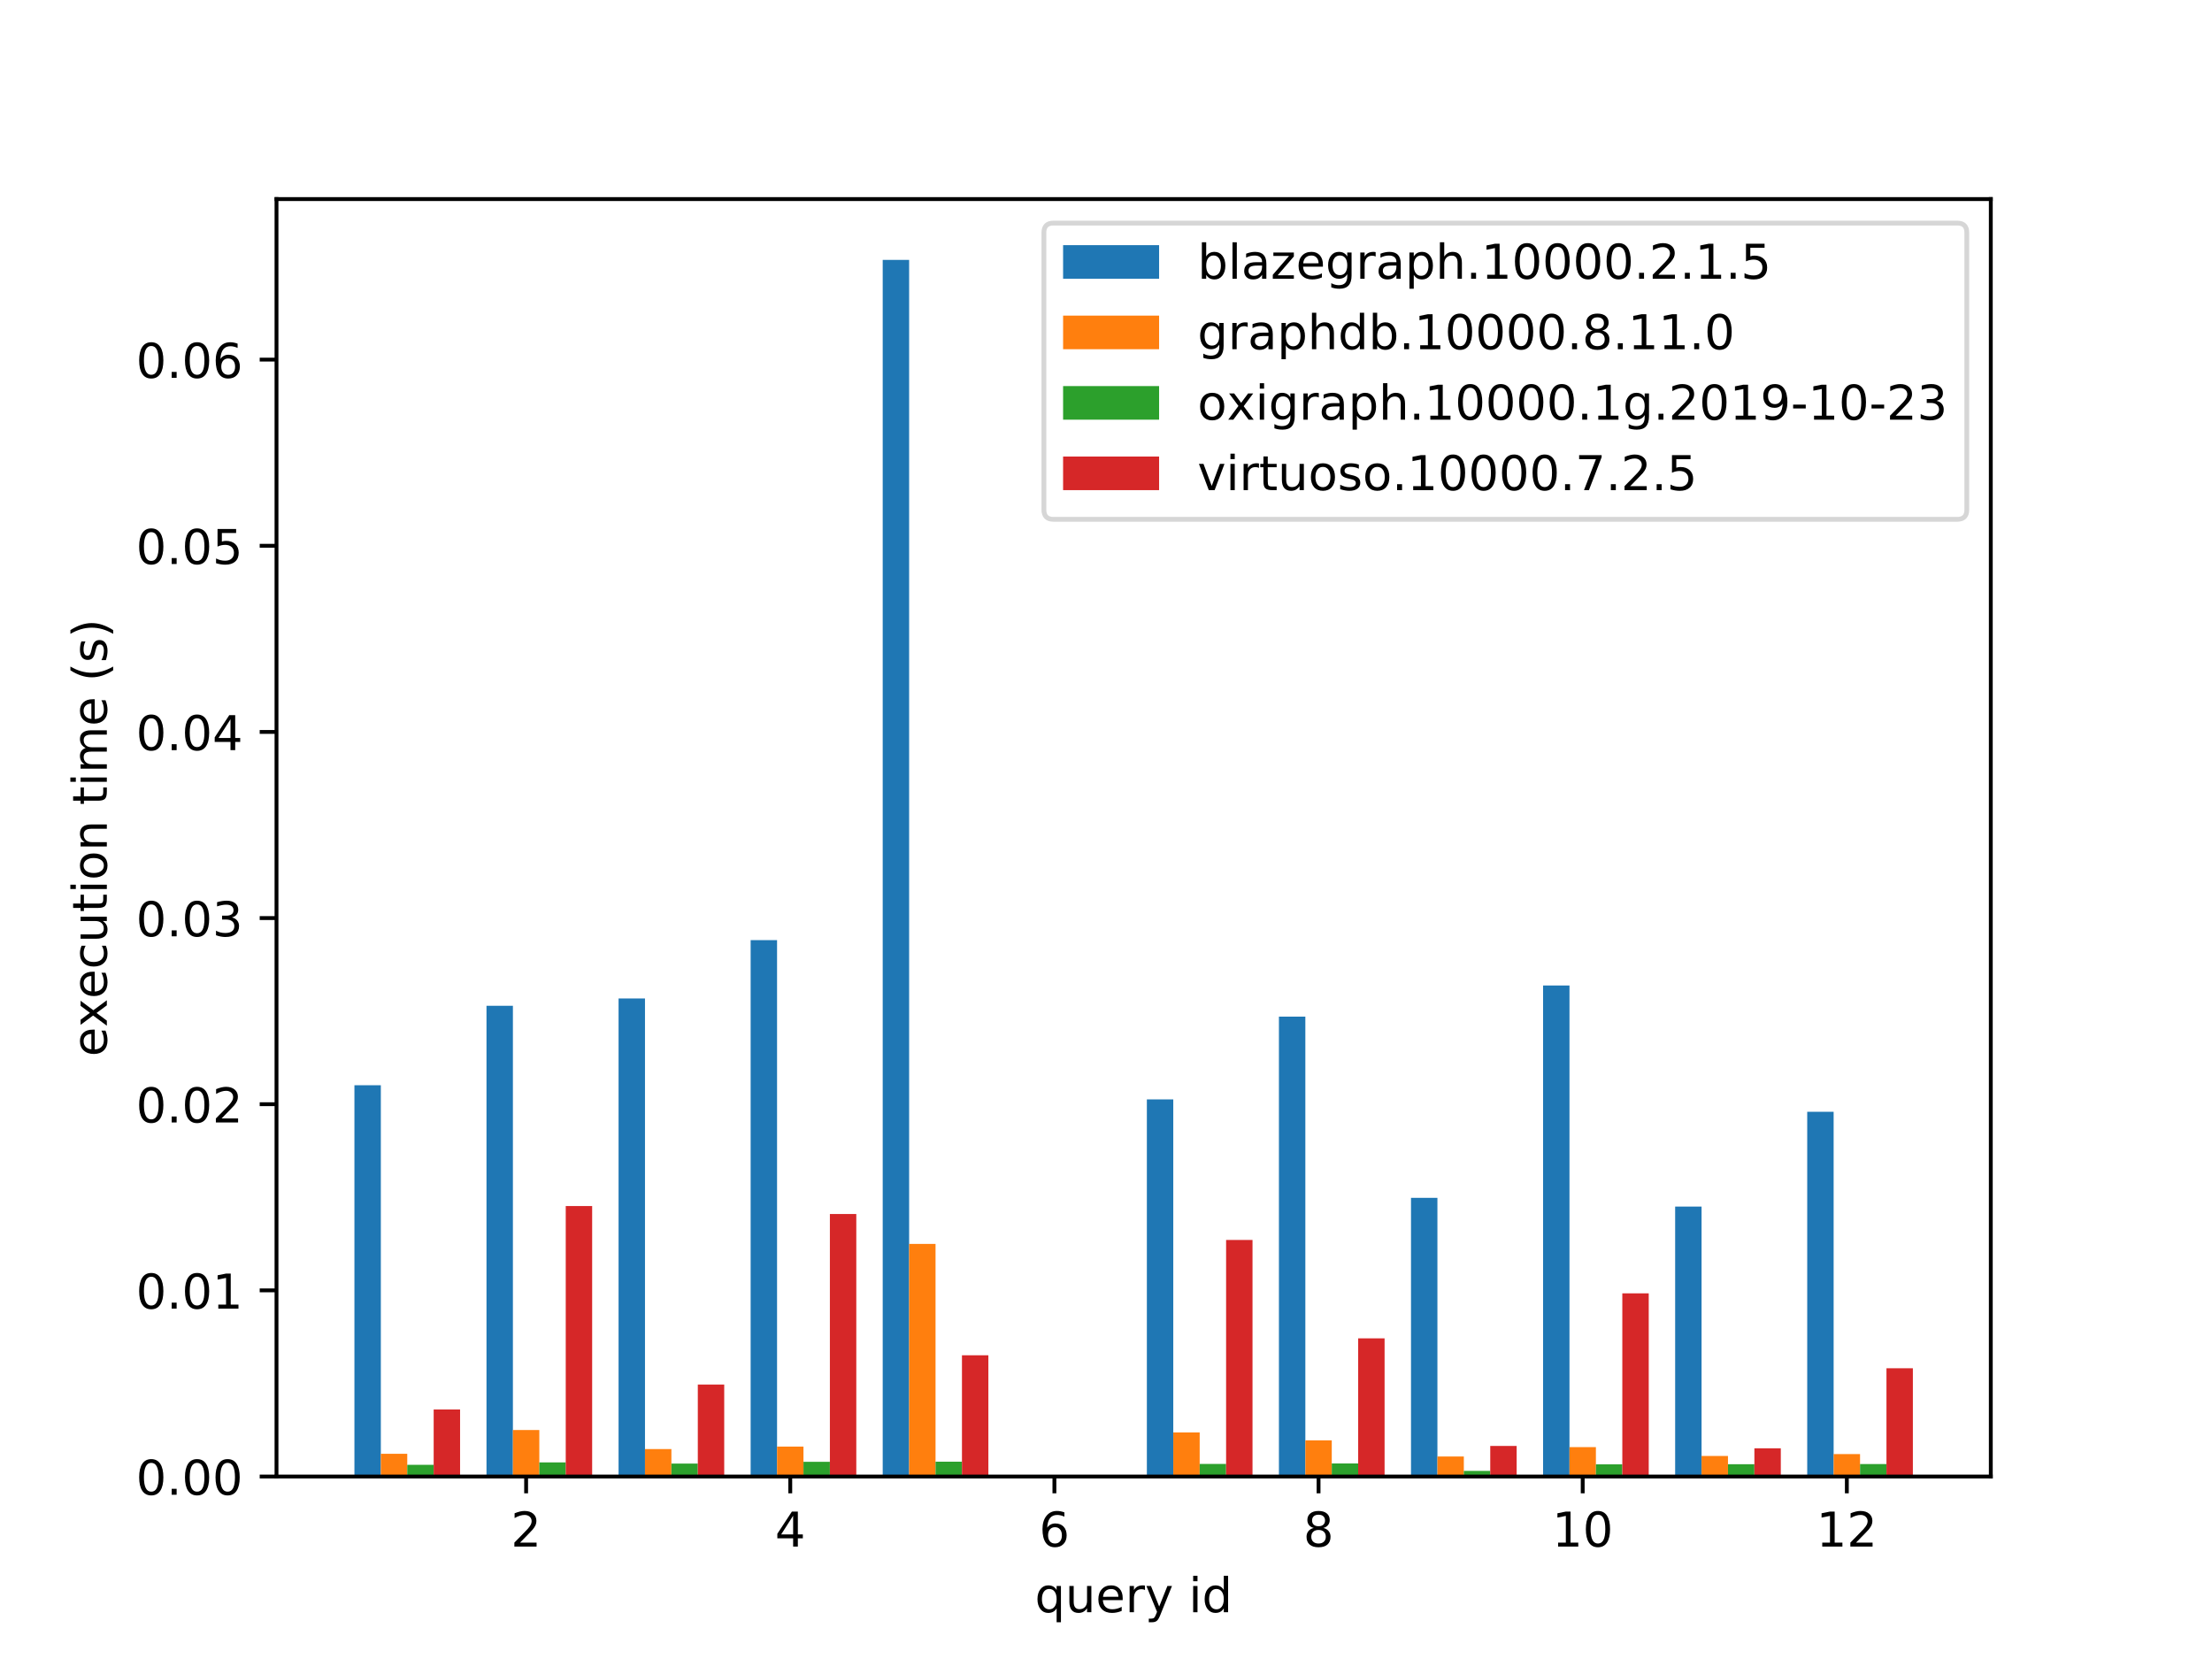 <?xml version="1.0" encoding="utf-8" standalone="no"?>
<!DOCTYPE svg PUBLIC "-//W3C//DTD SVG 1.1//EN"
  "http://www.w3.org/Graphics/SVG/1.1/DTD/svg11.dtd">
<!-- Created with matplotlib (https://matplotlib.org/) -->
<svg height="345.6pt" version="1.1" viewBox="0 0 460.8 345.6" width="460.8pt" xmlns="http://www.w3.org/2000/svg" xmlns:xlink="http://www.w3.org/1999/xlink">
 <defs>
  <style type="text/css">
*{stroke-linecap:butt;stroke-linejoin:round;}
  </style>
 </defs>
 <g id="figure_1">
  <g id="patch_1">
   <path d="M 0 345.6 
L 460.8 345.6 
L 460.8 0 
L 0 0 
z
" style="fill:#ffffff;"/>
  </g>
  <g id="axes_1">
   <g id="patch_2">
    <path d="M 57.6 307.584 
L 414.72 307.584 
L 414.72 41.472 
L 57.6 41.472 
z
" style="fill:#ffffff;"/>
   </g>
   <g id="patch_3">
    <path clip-path="url(#p925bdd3a29)" d="M 73.833 307.584 
L 79.335 307.584 
L 79.335 226.073 
L 73.833 226.073 
z
" style="fill:#1f77b4;"/>
   </g>
   <g id="patch_4">
    <path clip-path="url(#p925bdd3a29)" d="M 101.346 307.584 
L 106.848 307.584 
L 106.848 209.519 
L 101.346 209.519 
z
" style="fill:#1f77b4;"/>
   </g>
   <g id="patch_5">
    <path clip-path="url(#p925bdd3a29)" d="M 128.859 307.584 
L 134.362 307.584 
L 134.362 207.999 
L 128.859 207.999 
z
" style="fill:#1f77b4;"/>
   </g>
   <g id="patch_6">
    <path clip-path="url(#p925bdd3a29)" d="M 156.372 307.584 
L 161.875 307.584 
L 161.875 195.85 
L 156.372 195.85 
z
" style="fill:#1f77b4;"/>
   </g>
   <g id="patch_7">
    <path clip-path="url(#p925bdd3a29)" d="M 183.885 307.584 
L 189.388 307.584 
L 189.388 54.144 
L 183.885 54.144 
z
" style="fill:#1f77b4;"/>
   </g>
   <g id="patch_8">
    <path clip-path="url(#p925bdd3a29)" d="M 238.911 307.584 
L 244.414 307.584 
L 244.414 229.024 
L 238.911 229.024 
z
" style="fill:#1f77b4;"/>
   </g>
   <g id="patch_9">
    <path clip-path="url(#p925bdd3a29)" d="M 266.424 307.584 
L 271.927 307.584 
L 271.927 211.783 
L 266.424 211.783 
z
" style="fill:#1f77b4;"/>
   </g>
   <g id="patch_10">
    <path clip-path="url(#p925bdd3a29)" d="M 293.938 307.584 
L 299.44 307.584 
L 299.44 249.534 
L 293.938 249.534 
z
" style="fill:#1f77b4;"/>
   </g>
   <g id="patch_11">
    <path clip-path="url(#p925bdd3a29)" d="M 321.451 307.584 
L 326.953 307.584 
L 326.953 205.296 
L 321.451 205.296 
z
" style="fill:#1f77b4;"/>
   </g>
   <g id="patch_12">
    <path clip-path="url(#p925bdd3a29)" d="M 348.964 307.584 
L 354.466 307.584 
L 354.466 251.352 
L 348.964 251.352 
z
" style="fill:#1f77b4;"/>
   </g>
   <g id="patch_13">
    <path clip-path="url(#p925bdd3a29)" d="M 376.477 307.584 
L 381.979 307.584 
L 381.979 231.599 
L 376.477 231.599 
z
" style="fill:#1f77b4;"/>
   </g>
   <g id="patch_14">
    <path clip-path="url(#p925bdd3a29)" d="M 79.335 307.584 
L 84.838 307.584 
L 84.838 302.845 
L 79.335 302.845 
z
" style="fill:#ff7f0e;"/>
   </g>
   <g id="patch_15">
    <path clip-path="url(#p925bdd3a29)" d="M 106.848 307.584 
L 112.351 307.584 
L 112.351 297.897 
L 106.848 297.897 
z
" style="fill:#ff7f0e;"/>
   </g>
   <g id="patch_16">
    <path clip-path="url(#p925bdd3a29)" d="M 134.362 307.584 
L 139.864 307.584 
L 139.864 301.864 
L 134.362 301.864 
z
" style="fill:#ff7f0e;"/>
   </g>
   <g id="patch_17">
    <path clip-path="url(#p925bdd3a29)" d="M 161.875 307.584 
L 167.377 307.584 
L 167.377 301.352 
L 161.875 301.352 
z
" style="fill:#ff7f0e;"/>
   </g>
   <g id="patch_18">
    <path clip-path="url(#p925bdd3a29)" d="M 189.388 307.584 
L 194.89 307.584 
L 194.89 259.135 
L 189.388 259.135 
z
" style="fill:#ff7f0e;"/>
   </g>
   <g id="patch_19">
    <path clip-path="url(#p925bdd3a29)" d="M 244.414 307.584 
L 249.917 307.584 
L 249.917 298.405 
L 244.414 298.405 
z
" style="fill:#ff7f0e;"/>
   </g>
   <g id="patch_20">
    <path clip-path="url(#p925bdd3a29)" d="M 271.927 307.584 
L 277.43 307.584 
L 277.43 300.053 
L 271.927 300.053 
z
" style="fill:#ff7f0e;"/>
   </g>
   <g id="patch_21">
    <path clip-path="url(#p925bdd3a29)" d="M 299.44 307.584 
L 304.943 307.584 
L 304.943 303.412 
L 299.44 303.412 
z
" style="fill:#ff7f0e;"/>
   </g>
   <g id="patch_22">
    <path clip-path="url(#p925bdd3a29)" d="M 326.953 307.584 
L 332.456 307.584 
L 332.456 301.457 
L 326.953 301.457 
z
" style="fill:#ff7f0e;"/>
   </g>
   <g id="patch_23">
    <path clip-path="url(#p925bdd3a29)" d="M 354.466 307.584 
L 359.969 307.584 
L 359.969 303.299 
L 354.466 303.299 
z
" style="fill:#ff7f0e;"/>
   </g>
   <g id="patch_24">
    <path clip-path="url(#p925bdd3a29)" d="M 381.979 307.584 
L 387.482 307.584 
L 387.482 302.907 
L 381.979 302.907 
z
" style="fill:#ff7f0e;"/>
   </g>
   <g id="patch_25">
    <path clip-path="url(#p925bdd3a29)" d="M 84.838 307.584 
L 90.341 307.584 
L 90.341 305.145 
L 84.838 305.145 
z
" style="fill:#2ca02c;"/>
   </g>
   <g id="patch_26">
    <path clip-path="url(#p925bdd3a29)" d="M 112.351 307.584 
L 117.854 307.584 
L 117.854 304.649 
L 112.351 304.649 
z
" style="fill:#2ca02c;"/>
   </g>
   <g id="patch_27">
    <path clip-path="url(#p925bdd3a29)" d="M 139.864 307.584 
L 145.367 307.584 
L 145.367 304.893 
L 139.864 304.893 
z
" style="fill:#2ca02c;"/>
   </g>
   <g id="patch_28">
    <path clip-path="url(#p925bdd3a29)" d="M 167.377 307.584 
L 172.88 307.584 
L 172.88 304.517 
L 167.377 304.517 
z
" style="fill:#2ca02c;"/>
   </g>
   <g id="patch_29">
    <path clip-path="url(#p925bdd3a29)" d="M 194.89 307.584 
L 200.393 307.584 
L 200.393 304.497 
L 194.89 304.497 
z
" style="fill:#2ca02c;"/>
   </g>
   <g id="patch_30">
    <path clip-path="url(#p925bdd3a29)" d="M 249.917 307.584 
L 255.419 307.584 
L 255.419 304.966 
L 249.917 304.966 
z
" style="fill:#2ca02c;"/>
   </g>
   <g id="patch_31">
    <path clip-path="url(#p925bdd3a29)" d="M 277.43 307.584 
L 282.932 307.584 
L 282.932 304.862 
L 277.43 304.862 
z
" style="fill:#2ca02c;"/>
   </g>
   <g id="patch_32">
    <path clip-path="url(#p925bdd3a29)" d="M 304.943 307.584 
L 310.445 307.584 
L 310.445 306.409 
L 304.943 306.409 
z
" style="fill:#2ca02c;"/>
   </g>
   <g id="patch_33">
    <path clip-path="url(#p925bdd3a29)" d="M 332.456 307.584 
L 337.958 307.584 
L 337.958 305.044 
L 332.456 305.044 
z
" style="fill:#2ca02c;"/>
   </g>
   <g id="patch_34">
    <path clip-path="url(#p925bdd3a29)" d="M 359.969 307.584 
L 365.472 307.584 
L 365.472 305.029 
L 359.969 305.029 
z
" style="fill:#2ca02c;"/>
   </g>
   <g id="patch_35">
    <path clip-path="url(#p925bdd3a29)" d="M 387.482 307.584 
L 392.985 307.584 
L 392.985 304.994 
L 387.482 304.994 
z
" style="fill:#2ca02c;"/>
   </g>
   <g id="patch_36">
    <path clip-path="url(#p925bdd3a29)" d="M 90.341 307.584 
L 95.843 307.584 
L 95.843 293.62 
L 90.341 293.62 
z
" style="fill:#d62728;"/>
   </g>
   <g id="patch_37">
    <path clip-path="url(#p925bdd3a29)" d="M 117.854 307.584 
L 123.356 307.584 
L 123.356 251.244 
L 117.854 251.244 
z
" style="fill:#d62728;"/>
   </g>
   <g id="patch_38">
    <path clip-path="url(#p925bdd3a29)" d="M 145.367 307.584 
L 150.869 307.584 
L 150.869 288.42 
L 145.367 288.42 
z
" style="fill:#d62728;"/>
   </g>
   <g id="patch_39">
    <path clip-path="url(#p925bdd3a29)" d="M 172.88 307.584 
L 178.382 307.584 
L 178.382 252.903 
L 172.88 252.903 
z
" style="fill:#d62728;"/>
   </g>
   <g id="patch_40">
    <path clip-path="url(#p925bdd3a29)" d="M 200.393 307.584 
L 205.896 307.584 
L 205.896 282.332 
L 200.393 282.332 
z
" style="fill:#d62728;"/>
   </g>
   <g id="patch_41">
    <path clip-path="url(#p925bdd3a29)" d="M 255.419 307.584 
L 260.922 307.584 
L 260.922 258.305 
L 255.419 258.305 
z
" style="fill:#d62728;"/>
   </g>
   <g id="patch_42">
    <path clip-path="url(#p925bdd3a29)" d="M 282.932 307.584 
L 288.435 307.584 
L 288.435 278.807 
L 282.932 278.807 
z
" style="fill:#d62728;"/>
   </g>
   <g id="patch_43">
    <path clip-path="url(#p925bdd3a29)" d="M 310.445 307.584 
L 315.948 307.584 
L 315.948 301.221 
L 310.445 301.221 
z
" style="fill:#d62728;"/>
   </g>
   <g id="patch_44">
    <path clip-path="url(#p925bdd3a29)" d="M 337.958 307.584 
L 343.461 307.584 
L 343.461 269.427 
L 337.958 269.427 
z
" style="fill:#d62728;"/>
   </g>
   <g id="patch_45">
    <path clip-path="url(#p925bdd3a29)" d="M 365.472 307.584 
L 370.974 307.584 
L 370.974 301.709 
L 365.472 301.709 
z
" style="fill:#d62728;"/>
   </g>
   <g id="patch_46">
    <path clip-path="url(#p925bdd3a29)" d="M 392.985 307.584 
L 398.487 307.584 
L 398.487 285.027 
L 392.985 285.027 
z
" style="fill:#d62728;"/>
   </g>
   <g id="matplotlib.axis_1">
    <g id="xtick_1">
     <g id="line2d_1">
      <defs>
       <path d="M 0 0 
L 0 3.5 
" id="m8b55ba946a" style="stroke:#000000;stroke-width:0.8;"/>
      </defs>
      <g>
       <use style="stroke:#000000;stroke-width:0.8;" x="109.6" xlink:href="#m8b55ba946a" y="307.584"/>
      </g>
     </g>
     <g id="text_1">
      <!-- 2 -->
      <defs>
       <path d="M 19.188 8.297 
L 53.609 8.297 
L 53.609 0 
L 7.328 0 
L 7.328 8.297 
Q 12.938 14.109 22.625 23.891 
Q 32.328 33.688 34.812 36.531 
Q 39.547 41.844 41.422 45.531 
Q 43.312 49.219 43.312 52.781 
Q 43.312 58.594 39.234 62.25 
Q 35.156 65.922 28.609 65.922 
Q 23.969 65.922 18.812 64.312 
Q 13.672 62.703 7.812 59.422 
L 7.812 69.391 
Q 13.766 71.781 18.938 73 
Q 24.125 74.219 28.422 74.219 
Q 39.75 74.219 46.484 68.547 
Q 53.219 62.891 53.219 53.422 
Q 53.219 48.922 51.531 44.891 
Q 49.859 40.875 45.406 35.406 
Q 44.188 33.984 37.641 27.219 
Q 31.109 20.453 19.188 8.297 
z
" id="DejaVuSans-50"/>
      </defs>
      <g transform="translate(106.419 322.182)scale(0.1 -0.1)">
       <use xlink:href="#DejaVuSans-50"/>
      </g>
     </g>
    </g>
    <g id="xtick_2">
     <g id="line2d_2">
      <g>
       <use style="stroke:#000000;stroke-width:0.8;" x="164.626" xlink:href="#m8b55ba946a" y="307.584"/>
      </g>
     </g>
     <g id="text_2">
      <!-- 4 -->
      <defs>
       <path d="M 37.797 64.312 
L 12.891 25.391 
L 37.797 25.391 
z
M 35.203 72.906 
L 47.609 72.906 
L 47.609 25.391 
L 58.016 25.391 
L 58.016 17.188 
L 47.609 17.188 
L 47.609 0 
L 37.797 0 
L 37.797 17.188 
L 4.891 17.188 
L 4.891 26.703 
z
" id="DejaVuSans-52"/>
      </defs>
      <g transform="translate(161.445 322.182)scale(0.1 -0.1)">
       <use xlink:href="#DejaVuSans-52"/>
      </g>
     </g>
    </g>
    <g id="xtick_3">
     <g id="line2d_3">
      <g>
       <use style="stroke:#000000;stroke-width:0.8;" x="219.652" xlink:href="#m8b55ba946a" y="307.584"/>
      </g>
     </g>
     <g id="text_3">
      <!-- 6 -->
      <defs>
       <path d="M 33.016 40.375 
Q 26.375 40.375 22.484 35.828 
Q 18.609 31.297 18.609 23.391 
Q 18.609 15.531 22.484 10.953 
Q 26.375 6.391 33.016 6.391 
Q 39.656 6.391 43.531 10.953 
Q 47.406 15.531 47.406 23.391 
Q 47.406 31.297 43.531 35.828 
Q 39.656 40.375 33.016 40.375 
z
M 52.594 71.297 
L 52.594 62.312 
Q 48.875 64.062 45.094 64.984 
Q 41.312 65.922 37.594 65.922 
Q 27.828 65.922 22.672 59.328 
Q 17.531 52.734 16.797 39.406 
Q 19.672 43.656 24.016 45.922 
Q 28.375 48.188 33.594 48.188 
Q 44.578 48.188 50.953 41.516 
Q 57.328 34.859 57.328 23.391 
Q 57.328 12.156 50.688 5.359 
Q 44.047 -1.422 33.016 -1.422 
Q 20.359 -1.422 13.672 8.266 
Q 6.984 17.969 6.984 36.375 
Q 6.984 53.656 15.188 63.938 
Q 23.391 74.219 37.203 74.219 
Q 40.922 74.219 44.703 73.484 
Q 48.484 72.75 52.594 71.297 
z
" id="DejaVuSans-54"/>
      </defs>
      <g transform="translate(216.471 322.182)scale(0.1 -0.1)">
       <use xlink:href="#DejaVuSans-54"/>
      </g>
     </g>
    </g>
    <g id="xtick_4">
     <g id="line2d_4">
      <g>
       <use style="stroke:#000000;stroke-width:0.8;" x="274.678" xlink:href="#m8b55ba946a" y="307.584"/>
      </g>
     </g>
     <g id="text_4">
      <!-- 8 -->
      <defs>
       <path d="M 31.781 34.625 
Q 24.75 34.625 20.719 30.859 
Q 16.703 27.094 16.703 20.516 
Q 16.703 13.922 20.719 10.156 
Q 24.75 6.391 31.781 6.391 
Q 38.812 6.391 42.859 10.172 
Q 46.922 13.969 46.922 20.516 
Q 46.922 27.094 42.891 30.859 
Q 38.875 34.625 31.781 34.625 
z
M 21.922 38.812 
Q 15.578 40.375 12.031 44.719 
Q 8.5 49.078 8.5 55.328 
Q 8.5 64.062 14.719 69.141 
Q 20.953 74.219 31.781 74.219 
Q 42.672 74.219 48.875 69.141 
Q 55.078 64.062 55.078 55.328 
Q 55.078 49.078 51.531 44.719 
Q 48 40.375 41.703 38.812 
Q 48.828 37.156 52.797 32.312 
Q 56.781 27.484 56.781 20.516 
Q 56.781 9.906 50.312 4.234 
Q 43.844 -1.422 31.781 -1.422 
Q 19.734 -1.422 13.25 4.234 
Q 6.781 9.906 6.781 20.516 
Q 6.781 27.484 10.781 32.312 
Q 14.797 37.156 21.922 38.812 
z
M 18.312 54.391 
Q 18.312 48.734 21.844 45.562 
Q 25.391 42.391 31.781 42.391 
Q 38.141 42.391 41.719 45.562 
Q 45.312 48.734 45.312 54.391 
Q 45.312 60.062 41.719 63.234 
Q 38.141 66.406 31.781 66.406 
Q 25.391 66.406 21.844 63.234 
Q 18.312 60.062 18.312 54.391 
z
" id="DejaVuSans-56"/>
      </defs>
      <g transform="translate(271.497 322.182)scale(0.1 -0.1)">
       <use xlink:href="#DejaVuSans-56"/>
      </g>
     </g>
    </g>
    <g id="xtick_5">
     <g id="line2d_5">
      <g>
       <use style="stroke:#000000;stroke-width:0.8;" x="329.705" xlink:href="#m8b55ba946a" y="307.584"/>
      </g>
     </g>
     <g id="text_5">
      <!-- 10 -->
      <defs>
       <path d="M 12.406 8.297 
L 28.516 8.297 
L 28.516 63.922 
L 10.984 60.406 
L 10.984 69.391 
L 28.422 72.906 
L 38.281 72.906 
L 38.281 8.297 
L 54.391 8.297 
L 54.391 0 
L 12.406 0 
z
" id="DejaVuSans-49"/>
       <path d="M 31.781 66.406 
Q 24.172 66.406 20.328 58.906 
Q 16.5 51.422 16.5 36.375 
Q 16.5 21.391 20.328 13.891 
Q 24.172 6.391 31.781 6.391 
Q 39.453 6.391 43.281 13.891 
Q 47.125 21.391 47.125 36.375 
Q 47.125 51.422 43.281 58.906 
Q 39.453 66.406 31.781 66.406 
z
M 31.781 74.219 
Q 44.047 74.219 50.516 64.516 
Q 56.984 54.828 56.984 36.375 
Q 56.984 17.969 50.516 8.266 
Q 44.047 -1.422 31.781 -1.422 
Q 19.531 -1.422 13.062 8.266 
Q 6.594 17.969 6.594 36.375 
Q 6.594 54.828 13.062 64.516 
Q 19.531 74.219 31.781 74.219 
z
" id="DejaVuSans-48"/>
      </defs>
      <g transform="translate(323.342 322.182)scale(0.1 -0.1)">
       <use xlink:href="#DejaVuSans-49"/>
       <use x="63.623" xlink:href="#DejaVuSans-48"/>
      </g>
     </g>
    </g>
    <g id="xtick_6">
     <g id="line2d_6">
      <g>
       <use style="stroke:#000000;stroke-width:0.8;" x="384.731" xlink:href="#m8b55ba946a" y="307.584"/>
      </g>
     </g>
     <g id="text_6">
      <!-- 12 -->
      <g transform="translate(378.368 322.182)scale(0.1 -0.1)">
       <use xlink:href="#DejaVuSans-49"/>
       <use x="63.623" xlink:href="#DejaVuSans-50"/>
      </g>
     </g>
    </g>
    <g id="text_7">
     <!-- query id -->
     <defs>
      <path d="M 14.797 27.297 
Q 14.797 17.391 18.875 11.75 
Q 22.953 6.109 30.078 6.109 
Q 37.203 6.109 41.297 11.75 
Q 45.406 17.391 45.406 27.297 
Q 45.406 37.203 41.297 42.844 
Q 37.203 48.484 30.078 48.484 
Q 22.953 48.484 18.875 42.844 
Q 14.797 37.203 14.797 27.297 
z
M 45.406 8.203 
Q 42.578 3.328 38.25 0.953 
Q 33.938 -1.422 27.875 -1.422 
Q 17.969 -1.422 11.734 6.484 
Q 5.516 14.406 5.516 27.297 
Q 5.516 40.188 11.734 48.094 
Q 17.969 56 27.875 56 
Q 33.938 56 38.25 53.625 
Q 42.578 51.266 45.406 46.391 
L 45.406 54.688 
L 54.391 54.688 
L 54.391 -20.797 
L 45.406 -20.797 
z
" id="DejaVuSans-113"/>
      <path d="M 8.5 21.578 
L 8.5 54.688 
L 17.484 54.688 
L 17.484 21.922 
Q 17.484 14.156 20.5 10.266 
Q 23.531 6.391 29.594 6.391 
Q 36.859 6.391 41.078 11.031 
Q 45.312 15.672 45.312 23.688 
L 45.312 54.688 
L 54.297 54.688 
L 54.297 0 
L 45.312 0 
L 45.312 8.406 
Q 42.047 3.422 37.719 1 
Q 33.406 -1.422 27.688 -1.422 
Q 18.266 -1.422 13.375 4.438 
Q 8.5 10.297 8.5 21.578 
z
M 31.109 56 
z
" id="DejaVuSans-117"/>
      <path d="M 56.203 29.594 
L 56.203 25.203 
L 14.891 25.203 
Q 15.484 15.922 20.484 11.062 
Q 25.484 6.203 34.422 6.203 
Q 39.594 6.203 44.453 7.469 
Q 49.312 8.734 54.109 11.281 
L 54.109 2.781 
Q 49.266 0.734 44.188 -0.344 
Q 39.109 -1.422 33.891 -1.422 
Q 20.797 -1.422 13.156 6.188 
Q 5.516 13.812 5.516 26.812 
Q 5.516 40.234 12.766 48.109 
Q 20.016 56 32.328 56 
Q 43.359 56 49.781 48.891 
Q 56.203 41.797 56.203 29.594 
z
M 47.219 32.234 
Q 47.125 39.594 43.094 43.984 
Q 39.062 48.391 32.422 48.391 
Q 24.906 48.391 20.391 44.141 
Q 15.875 39.891 15.188 32.172 
z
" id="DejaVuSans-101"/>
      <path d="M 41.109 46.297 
Q 39.594 47.172 37.812 47.578 
Q 36.031 48 33.891 48 
Q 26.266 48 22.188 43.047 
Q 18.109 38.094 18.109 28.812 
L 18.109 0 
L 9.078 0 
L 9.078 54.688 
L 18.109 54.688 
L 18.109 46.188 
Q 20.953 51.172 25.484 53.578 
Q 30.031 56 36.531 56 
Q 37.453 56 38.578 55.875 
Q 39.703 55.766 41.062 55.516 
z
" id="DejaVuSans-114"/>
      <path d="M 32.172 -5.078 
Q 28.375 -14.844 24.75 -17.812 
Q 21.141 -20.797 15.094 -20.797 
L 7.906 -20.797 
L 7.906 -13.281 
L 13.188 -13.281 
Q 16.891 -13.281 18.938 -11.516 
Q 21 -9.766 23.484 -3.219 
L 25.094 0.875 
L 2.984 54.688 
L 12.5 54.688 
L 29.594 11.922 
L 46.688 54.688 
L 56.203 54.688 
z
" id="DejaVuSans-121"/>
      <path id="DejaVuSans-32"/>
      <path d="M 9.422 54.688 
L 18.406 54.688 
L 18.406 0 
L 9.422 0 
z
M 9.422 75.984 
L 18.406 75.984 
L 18.406 64.594 
L 9.422 64.594 
z
" id="DejaVuSans-105"/>
      <path d="M 45.406 46.391 
L 45.406 75.984 
L 54.391 75.984 
L 54.391 0 
L 45.406 0 
L 45.406 8.203 
Q 42.578 3.328 38.25 0.953 
Q 33.938 -1.422 27.875 -1.422 
Q 17.969 -1.422 11.734 6.484 
Q 5.516 14.406 5.516 27.297 
Q 5.516 40.188 11.734 48.094 
Q 17.969 56 27.875 56 
Q 33.938 56 38.25 53.625 
Q 42.578 51.266 45.406 46.391 
z
M 14.797 27.297 
Q 14.797 17.391 18.875 11.75 
Q 22.953 6.109 30.078 6.109 
Q 37.203 6.109 41.297 11.75 
Q 45.406 17.391 45.406 27.297 
Q 45.406 37.203 41.297 42.844 
Q 37.203 48.484 30.078 48.484 
Q 22.953 48.484 18.875 42.844 
Q 14.797 37.203 14.797 27.297 
z
" id="DejaVuSans-100"/>
     </defs>
     <g transform="translate(215.573 335.861)scale(0.1 -0.1)">
      <use xlink:href="#DejaVuSans-113"/>
      <use x="63.477" xlink:href="#DejaVuSans-117"/>
      <use x="126.855" xlink:href="#DejaVuSans-101"/>
      <use x="188.379" xlink:href="#DejaVuSans-114"/>
      <use x="229.492" xlink:href="#DejaVuSans-121"/>
      <use x="288.672" xlink:href="#DejaVuSans-32"/>
      <use x="320.459" xlink:href="#DejaVuSans-105"/>
      <use x="348.242" xlink:href="#DejaVuSans-100"/>
     </g>
    </g>
   </g>
   <g id="matplotlib.axis_2">
    <g id="ytick_1">
     <g id="line2d_7">
      <defs>
       <path d="M 0 0 
L -3.5 0 
" id="m86cda41eab" style="stroke:#000000;stroke-width:0.8;"/>
      </defs>
      <g>
       <use style="stroke:#000000;stroke-width:0.8;" x="57.6" xlink:href="#m86cda41eab" y="307.584"/>
      </g>
     </g>
     <g id="text_8">
      <!-- 0.00 -->
      <defs>
       <path d="M 10.688 12.406 
L 21 12.406 
L 21 0 
L 10.688 0 
z
" id="DejaVuSans-46"/>
      </defs>
      <g transform="translate(28.334 311.383)scale(0.1 -0.1)">
       <use xlink:href="#DejaVuSans-48"/>
       <use x="63.623" xlink:href="#DejaVuSans-46"/>
       <use x="95.41" xlink:href="#DejaVuSans-48"/>
       <use x="159.033" xlink:href="#DejaVuSans-48"/>
      </g>
     </g>
    </g>
    <g id="ytick_2">
     <g id="line2d_8">
      <g>
       <use style="stroke:#000000;stroke-width:0.8;" x="57.6" xlink:href="#m86cda41eab" y="268.806"/>
      </g>
     </g>
     <g id="text_9">
      <!-- 0.01 -->
      <g transform="translate(28.334 272.605)scale(0.1 -0.1)">
       <use xlink:href="#DejaVuSans-48"/>
       <use x="63.623" xlink:href="#DejaVuSans-46"/>
       <use x="95.41" xlink:href="#DejaVuSans-48"/>
       <use x="159.033" xlink:href="#DejaVuSans-49"/>
      </g>
     </g>
    </g>
    <g id="ytick_3">
     <g id="line2d_9">
      <g>
       <use style="stroke:#000000;stroke-width:0.8;" x="57.6" xlink:href="#m86cda41eab" y="230.028"/>
      </g>
     </g>
     <g id="text_10">
      <!-- 0.02 -->
      <g transform="translate(28.334 233.828)scale(0.1 -0.1)">
       <use xlink:href="#DejaVuSans-48"/>
       <use x="63.623" xlink:href="#DejaVuSans-46"/>
       <use x="95.41" xlink:href="#DejaVuSans-48"/>
       <use x="159.033" xlink:href="#DejaVuSans-50"/>
      </g>
     </g>
    </g>
    <g id="ytick_4">
     <g id="line2d_10">
      <g>
       <use style="stroke:#000000;stroke-width:0.8;" x="57.6" xlink:href="#m86cda41eab" y="191.251"/>
      </g>
     </g>
     <g id="text_11">
      <!-- 0.03 -->
      <defs>
       <path d="M 40.578 39.312 
Q 47.656 37.797 51.625 33 
Q 55.609 28.219 55.609 21.188 
Q 55.609 10.406 48.188 4.484 
Q 40.766 -1.422 27.094 -1.422 
Q 22.516 -1.422 17.656 -0.516 
Q 12.797 0.391 7.625 2.203 
L 7.625 11.719 
Q 11.719 9.328 16.594 8.109 
Q 21.484 6.891 26.812 6.891 
Q 36.078 6.891 40.938 10.547 
Q 45.797 14.203 45.797 21.188 
Q 45.797 27.641 41.281 31.266 
Q 36.766 34.906 28.719 34.906 
L 20.219 34.906 
L 20.219 43.016 
L 29.109 43.016 
Q 36.375 43.016 40.234 45.922 
Q 44.094 48.828 44.094 54.297 
Q 44.094 59.906 40.109 62.906 
Q 36.141 65.922 28.719 65.922 
Q 24.656 65.922 20.016 65.031 
Q 15.375 64.156 9.812 62.312 
L 9.812 71.094 
Q 15.438 72.656 20.344 73.438 
Q 25.25 74.219 29.594 74.219 
Q 40.828 74.219 47.359 69.109 
Q 53.906 64.016 53.906 55.328 
Q 53.906 49.266 50.438 45.094 
Q 46.969 40.922 40.578 39.312 
z
" id="DejaVuSans-51"/>
      </defs>
      <g transform="translate(28.334 195.05)scale(0.1 -0.1)">
       <use xlink:href="#DejaVuSans-48"/>
       <use x="63.623" xlink:href="#DejaVuSans-46"/>
       <use x="95.41" xlink:href="#DejaVuSans-48"/>
       <use x="159.033" xlink:href="#DejaVuSans-51"/>
      </g>
     </g>
    </g>
    <g id="ytick_5">
     <g id="line2d_11">
      <g>
       <use style="stroke:#000000;stroke-width:0.8;" x="57.6" xlink:href="#m86cda41eab" y="152.473"/>
      </g>
     </g>
     <g id="text_12">
      <!-- 0.04 -->
      <g transform="translate(28.334 156.272)scale(0.1 -0.1)">
       <use xlink:href="#DejaVuSans-48"/>
       <use x="63.623" xlink:href="#DejaVuSans-46"/>
       <use x="95.41" xlink:href="#DejaVuSans-48"/>
       <use x="159.033" xlink:href="#DejaVuSans-52"/>
      </g>
     </g>
    </g>
    <g id="ytick_6">
     <g id="line2d_12">
      <g>
       <use style="stroke:#000000;stroke-width:0.8;" x="57.6" xlink:href="#m86cda41eab" y="113.695"/>
      </g>
     </g>
     <g id="text_13">
      <!-- 0.05 -->
      <defs>
       <path d="M 10.797 72.906 
L 49.516 72.906 
L 49.516 64.594 
L 19.828 64.594 
L 19.828 46.734 
Q 21.969 47.469 24.109 47.828 
Q 26.266 48.188 28.422 48.188 
Q 40.625 48.188 47.75 41.5 
Q 54.891 34.812 54.891 23.391 
Q 54.891 11.625 47.562 5.094 
Q 40.234 -1.422 26.906 -1.422 
Q 22.312 -1.422 17.547 -0.641 
Q 12.797 0.141 7.719 1.703 
L 7.719 11.625 
Q 12.109 9.234 16.797 8.062 
Q 21.484 6.891 26.703 6.891 
Q 35.156 6.891 40.078 11.328 
Q 45.016 15.766 45.016 23.391 
Q 45.016 31 40.078 35.438 
Q 35.156 39.891 26.703 39.891 
Q 22.75 39.891 18.812 39.016 
Q 14.891 38.141 10.797 36.281 
z
" id="DejaVuSans-53"/>
      </defs>
      <g transform="translate(28.334 117.494)scale(0.1 -0.1)">
       <use xlink:href="#DejaVuSans-48"/>
       <use x="63.623" xlink:href="#DejaVuSans-46"/>
       <use x="95.41" xlink:href="#DejaVuSans-48"/>
       <use x="159.033" xlink:href="#DejaVuSans-53"/>
      </g>
     </g>
    </g>
    <g id="ytick_7">
     <g id="line2d_13">
      <g>
       <use style="stroke:#000000;stroke-width:0.8;" x="57.6" xlink:href="#m86cda41eab" y="74.917"/>
      </g>
     </g>
     <g id="text_14">
      <!-- 0.06 -->
      <g transform="translate(28.334 78.716)scale(0.1 -0.1)">
       <use xlink:href="#DejaVuSans-48"/>
       <use x="63.623" xlink:href="#DejaVuSans-46"/>
       <use x="95.41" xlink:href="#DejaVuSans-48"/>
       <use x="159.033" xlink:href="#DejaVuSans-54"/>
      </g>
     </g>
    </g>
    <g id="text_15">
     <!-- execution time (s) -->
     <defs>
      <path d="M 54.891 54.688 
L 35.109 28.078 
L 55.906 0 
L 45.312 0 
L 29.391 21.484 
L 13.484 0 
L 2.875 0 
L 24.125 28.609 
L 4.688 54.688 
L 15.281 54.688 
L 29.781 35.203 
L 44.281 54.688 
z
" id="DejaVuSans-120"/>
      <path d="M 48.781 52.594 
L 48.781 44.188 
Q 44.969 46.297 41.141 47.344 
Q 37.312 48.391 33.406 48.391 
Q 24.656 48.391 19.812 42.844 
Q 14.984 37.312 14.984 27.297 
Q 14.984 17.281 19.812 11.734 
Q 24.656 6.203 33.406 6.203 
Q 37.312 6.203 41.141 7.25 
Q 44.969 8.297 48.781 10.406 
L 48.781 2.094 
Q 45.016 0.344 40.984 -0.531 
Q 36.969 -1.422 32.422 -1.422 
Q 20.062 -1.422 12.781 6.344 
Q 5.516 14.109 5.516 27.297 
Q 5.516 40.672 12.859 48.328 
Q 20.219 56 33.016 56 
Q 37.156 56 41.109 55.141 
Q 45.062 54.297 48.781 52.594 
z
" id="DejaVuSans-99"/>
      <path d="M 18.312 70.219 
L 18.312 54.688 
L 36.812 54.688 
L 36.812 47.703 
L 18.312 47.703 
L 18.312 18.016 
Q 18.312 11.328 20.141 9.422 
Q 21.969 7.516 27.594 7.516 
L 36.812 7.516 
L 36.812 0 
L 27.594 0 
Q 17.188 0 13.234 3.875 
Q 9.281 7.766 9.281 18.016 
L 9.281 47.703 
L 2.688 47.703 
L 2.688 54.688 
L 9.281 54.688 
L 9.281 70.219 
z
" id="DejaVuSans-116"/>
      <path d="M 30.609 48.391 
Q 23.391 48.391 19.188 42.75 
Q 14.984 37.109 14.984 27.297 
Q 14.984 17.484 19.156 11.844 
Q 23.344 6.203 30.609 6.203 
Q 37.797 6.203 41.984 11.859 
Q 46.188 17.531 46.188 27.297 
Q 46.188 37.016 41.984 42.703 
Q 37.797 48.391 30.609 48.391 
z
M 30.609 56 
Q 42.328 56 49.016 48.375 
Q 55.719 40.766 55.719 27.297 
Q 55.719 13.875 49.016 6.219 
Q 42.328 -1.422 30.609 -1.422 
Q 18.844 -1.422 12.172 6.219 
Q 5.516 13.875 5.516 27.297 
Q 5.516 40.766 12.172 48.375 
Q 18.844 56 30.609 56 
z
" id="DejaVuSans-111"/>
      <path d="M 54.891 33.016 
L 54.891 0 
L 45.906 0 
L 45.906 32.719 
Q 45.906 40.484 42.875 44.328 
Q 39.844 48.188 33.797 48.188 
Q 26.516 48.188 22.312 43.547 
Q 18.109 38.922 18.109 30.906 
L 18.109 0 
L 9.078 0 
L 9.078 54.688 
L 18.109 54.688 
L 18.109 46.188 
Q 21.344 51.125 25.703 53.562 
Q 30.078 56 35.797 56 
Q 45.219 56 50.047 50.172 
Q 54.891 44.344 54.891 33.016 
z
" id="DejaVuSans-110"/>
      <path d="M 52 44.188 
Q 55.375 50.25 60.062 53.125 
Q 64.75 56 71.094 56 
Q 79.641 56 84.281 50.016 
Q 88.922 44.047 88.922 33.016 
L 88.922 0 
L 79.891 0 
L 79.891 32.719 
Q 79.891 40.578 77.094 44.375 
Q 74.312 48.188 68.609 48.188 
Q 61.625 48.188 57.562 43.547 
Q 53.516 38.922 53.516 30.906 
L 53.516 0 
L 44.484 0 
L 44.484 32.719 
Q 44.484 40.625 41.703 44.406 
Q 38.922 48.188 33.109 48.188 
Q 26.219 48.188 22.156 43.531 
Q 18.109 38.875 18.109 30.906 
L 18.109 0 
L 9.078 0 
L 9.078 54.688 
L 18.109 54.688 
L 18.109 46.188 
Q 21.188 51.219 25.484 53.609 
Q 29.781 56 35.688 56 
Q 41.656 56 45.828 52.969 
Q 50 49.953 52 44.188 
z
" id="DejaVuSans-109"/>
      <path d="M 31 75.875 
Q 24.469 64.656 21.281 53.656 
Q 18.109 42.672 18.109 31.391 
Q 18.109 20.125 21.312 9.062 
Q 24.516 -2 31 -13.188 
L 23.188 -13.188 
Q 15.875 -1.703 12.234 9.375 
Q 8.594 20.453 8.594 31.391 
Q 8.594 42.281 12.203 53.312 
Q 15.828 64.359 23.188 75.875 
z
" id="DejaVuSans-40"/>
      <path d="M 44.281 53.078 
L 44.281 44.578 
Q 40.484 46.531 36.375 47.5 
Q 32.281 48.484 27.875 48.484 
Q 21.188 48.484 17.844 46.438 
Q 14.5 44.391 14.5 40.281 
Q 14.5 37.156 16.891 35.375 
Q 19.281 33.594 26.516 31.984 
L 29.594 31.297 
Q 39.156 29.25 43.188 25.516 
Q 47.219 21.781 47.219 15.094 
Q 47.219 7.469 41.188 3.016 
Q 35.156 -1.422 24.609 -1.422 
Q 20.219 -1.422 15.453 -0.562 
Q 10.688 0.297 5.422 2 
L 5.422 11.281 
Q 10.406 8.688 15.234 7.391 
Q 20.062 6.109 24.812 6.109 
Q 31.156 6.109 34.562 8.281 
Q 37.984 10.453 37.984 14.406 
Q 37.984 18.062 35.516 20.016 
Q 33.062 21.969 24.703 23.781 
L 21.578 24.516 
Q 13.234 26.266 9.516 29.906 
Q 5.812 33.547 5.812 39.891 
Q 5.812 47.609 11.281 51.797 
Q 16.75 56 26.812 56 
Q 31.781 56 36.172 55.266 
Q 40.578 54.547 44.281 53.078 
z
" id="DejaVuSans-115"/>
      <path d="M 8.016 75.875 
L 15.828 75.875 
Q 23.141 64.359 26.781 53.312 
Q 30.422 42.281 30.422 31.391 
Q 30.422 20.453 26.781 9.375 
Q 23.141 -1.703 15.828 -13.188 
L 8.016 -13.188 
Q 14.5 -2 17.703 9.062 
Q 20.906 20.125 20.906 31.391 
Q 20.906 42.672 17.703 53.656 
Q 14.5 64.656 8.016 75.875 
z
" id="DejaVuSans-41"/>
     </defs>
     <g transform="translate(22.255 220.113)rotate(-90)scale(0.1 -0.1)">
      <use xlink:href="#DejaVuSans-101"/>
      <use x="61.508" xlink:href="#DejaVuSans-120"/>
      <use x="120.641" xlink:href="#DejaVuSans-101"/>
      <use x="182.164" xlink:href="#DejaVuSans-99"/>
      <use x="237.145" xlink:href="#DejaVuSans-117"/>
      <use x="300.523" xlink:href="#DejaVuSans-116"/>
      <use x="339.732" xlink:href="#DejaVuSans-105"/>
      <use x="367.516" xlink:href="#DejaVuSans-111"/>
      <use x="428.697" xlink:href="#DejaVuSans-110"/>
      <use x="492.076" xlink:href="#DejaVuSans-32"/>
      <use x="523.863" xlink:href="#DejaVuSans-116"/>
      <use x="563.072" xlink:href="#DejaVuSans-105"/>
      <use x="590.855" xlink:href="#DejaVuSans-109"/>
      <use x="688.268" xlink:href="#DejaVuSans-101"/>
      <use x="749.791" xlink:href="#DejaVuSans-32"/>
      <use x="781.578" xlink:href="#DejaVuSans-40"/>
      <use x="820.592" xlink:href="#DejaVuSans-115"/>
      <use x="872.691" xlink:href="#DejaVuSans-41"/>
     </g>
    </g>
   </g>
   <g id="patch_47">
    <path d="M 57.6 307.584 
L 57.6 41.472 
" style="fill:none;stroke:#000000;stroke-linecap:square;stroke-linejoin:miter;stroke-width:0.8;"/>
   </g>
   <g id="patch_48">
    <path d="M 414.72 307.584 
L 414.72 41.472 
" style="fill:none;stroke:#000000;stroke-linecap:square;stroke-linejoin:miter;stroke-width:0.8;"/>
   </g>
   <g id="patch_49">
    <path d="M 57.6 307.584 
L 414.72 307.584 
" style="fill:none;stroke:#000000;stroke-linecap:square;stroke-linejoin:miter;stroke-width:0.8;"/>
   </g>
   <g id="patch_50">
    <path d="M 57.6 41.472 
L 414.72 41.472 
" style="fill:none;stroke:#000000;stroke-linecap:square;stroke-linejoin:miter;stroke-width:0.8;"/>
   </g>
   <g id="legend_1">
    <g id="patch_51">
     <path d="M 219.462 108.184 
L 407.72 108.184 
Q 409.72 108.184 409.72 106.184 
L 409.72 48.472 
Q 409.72 46.472 407.72 46.472 
L 219.462 46.472 
Q 217.462 46.472 217.462 48.472 
L 217.462 106.184 
Q 217.462 108.184 219.462 108.184 
z
" style="fill:#ffffff;opacity:0.8;stroke:#cccccc;stroke-linejoin:miter;"/>
    </g>
    <g id="patch_52">
     <path d="M 221.462 58.07 
L 241.462 58.07 
L 241.462 51.07 
L 221.462 51.07 
z
" style="fill:#1f77b4;"/>
    </g>
    <g id="text_16">
     <!-- blazegraph.10000.2.1.5 -->
     <defs>
      <path d="M 48.688 27.297 
Q 48.688 37.203 44.609 42.844 
Q 40.531 48.484 33.406 48.484 
Q 26.266 48.484 22.188 42.844 
Q 18.109 37.203 18.109 27.297 
Q 18.109 17.391 22.188 11.75 
Q 26.266 6.109 33.406 6.109 
Q 40.531 6.109 44.609 11.75 
Q 48.688 17.391 48.688 27.297 
z
M 18.109 46.391 
Q 20.953 51.266 25.266 53.625 
Q 29.594 56 35.594 56 
Q 45.562 56 51.781 48.094 
Q 58.016 40.188 58.016 27.297 
Q 58.016 14.406 51.781 6.484 
Q 45.562 -1.422 35.594 -1.422 
Q 29.594 -1.422 25.266 0.953 
Q 20.953 3.328 18.109 8.203 
L 18.109 0 
L 9.078 0 
L 9.078 75.984 
L 18.109 75.984 
z
" id="DejaVuSans-98"/>
      <path d="M 9.422 75.984 
L 18.406 75.984 
L 18.406 0 
L 9.422 0 
z
" id="DejaVuSans-108"/>
      <path d="M 34.281 27.484 
Q 23.391 27.484 19.188 25 
Q 14.984 22.516 14.984 16.5 
Q 14.984 11.719 18.141 8.906 
Q 21.297 6.109 26.703 6.109 
Q 34.188 6.109 38.703 11.406 
Q 43.219 16.703 43.219 25.484 
L 43.219 27.484 
z
M 52.203 31.203 
L 52.203 0 
L 43.219 0 
L 43.219 8.297 
Q 40.141 3.328 35.547 0.953 
Q 30.953 -1.422 24.312 -1.422 
Q 15.922 -1.422 10.953 3.297 
Q 6 8.016 6 15.922 
Q 6 25.141 12.172 29.828 
Q 18.359 34.516 30.609 34.516 
L 43.219 34.516 
L 43.219 35.406 
Q 43.219 41.609 39.141 45 
Q 35.062 48.391 27.688 48.391 
Q 23 48.391 18.547 47.266 
Q 14.109 46.141 10.016 43.891 
L 10.016 52.203 
Q 14.938 54.109 19.578 55.047 
Q 24.219 56 28.609 56 
Q 40.484 56 46.344 49.844 
Q 52.203 43.703 52.203 31.203 
z
" id="DejaVuSans-97"/>
      <path d="M 5.516 54.688 
L 48.188 54.688 
L 48.188 46.484 
L 14.406 7.172 
L 48.188 7.172 
L 48.188 0 
L 4.297 0 
L 4.297 8.203 
L 38.094 47.516 
L 5.516 47.516 
z
" id="DejaVuSans-122"/>
      <path d="M 45.406 27.984 
Q 45.406 37.75 41.375 43.109 
Q 37.359 48.484 30.078 48.484 
Q 22.859 48.484 18.828 43.109 
Q 14.797 37.75 14.797 27.984 
Q 14.797 18.266 18.828 12.891 
Q 22.859 7.516 30.078 7.516 
Q 37.359 7.516 41.375 12.891 
Q 45.406 18.266 45.406 27.984 
z
M 54.391 6.781 
Q 54.391 -7.172 48.188 -13.984 
Q 42 -20.797 29.203 -20.797 
Q 24.469 -20.797 20.266 -20.094 
Q 16.062 -19.391 12.109 -17.922 
L 12.109 -9.188 
Q 16.062 -11.328 19.922 -12.344 
Q 23.781 -13.375 27.781 -13.375 
Q 36.625 -13.375 41.016 -8.766 
Q 45.406 -4.156 45.406 5.172 
L 45.406 9.625 
Q 42.625 4.781 38.281 2.391 
Q 33.938 0 27.875 0 
Q 17.828 0 11.672 7.656 
Q 5.516 15.328 5.516 27.984 
Q 5.516 40.672 11.672 48.328 
Q 17.828 56 27.875 56 
Q 33.938 56 38.281 53.609 
Q 42.625 51.219 45.406 46.391 
L 45.406 54.688 
L 54.391 54.688 
z
" id="DejaVuSans-103"/>
      <path d="M 18.109 8.203 
L 18.109 -20.797 
L 9.078 -20.797 
L 9.078 54.688 
L 18.109 54.688 
L 18.109 46.391 
Q 20.953 51.266 25.266 53.625 
Q 29.594 56 35.594 56 
Q 45.562 56 51.781 48.094 
Q 58.016 40.188 58.016 27.297 
Q 58.016 14.406 51.781 6.484 
Q 45.562 -1.422 35.594 -1.422 
Q 29.594 -1.422 25.266 0.953 
Q 20.953 3.328 18.109 8.203 
z
M 48.688 27.297 
Q 48.688 37.203 44.609 42.844 
Q 40.531 48.484 33.406 48.484 
Q 26.266 48.484 22.188 42.844 
Q 18.109 37.203 18.109 27.297 
Q 18.109 17.391 22.188 11.75 
Q 26.266 6.109 33.406 6.109 
Q 40.531 6.109 44.609 11.75 
Q 48.688 17.391 48.688 27.297 
z
" id="DejaVuSans-112"/>
      <path d="M 54.891 33.016 
L 54.891 0 
L 45.906 0 
L 45.906 32.719 
Q 45.906 40.484 42.875 44.328 
Q 39.844 48.188 33.797 48.188 
Q 26.516 48.188 22.312 43.547 
Q 18.109 38.922 18.109 30.906 
L 18.109 0 
L 9.078 0 
L 9.078 75.984 
L 18.109 75.984 
L 18.109 46.188 
Q 21.344 51.125 25.703 53.562 
Q 30.078 56 35.797 56 
Q 45.219 56 50.047 50.172 
Q 54.891 44.344 54.891 33.016 
z
" id="DejaVuSans-104"/>
     </defs>
     <g transform="translate(249.462 58.07)scale(0.1 -0.1)">
      <use xlink:href="#DejaVuSans-98"/>
      <use x="63.477" xlink:href="#DejaVuSans-108"/>
      <use x="91.26" xlink:href="#DejaVuSans-97"/>
      <use x="152.539" xlink:href="#DejaVuSans-122"/>
      <use x="205.029" xlink:href="#DejaVuSans-101"/>
      <use x="266.553" xlink:href="#DejaVuSans-103"/>
      <use x="330.029" xlink:href="#DejaVuSans-114"/>
      <use x="371.143" xlink:href="#DejaVuSans-97"/>
      <use x="432.422" xlink:href="#DejaVuSans-112"/>
      <use x="495.898" xlink:href="#DejaVuSans-104"/>
      <use x="559.277" xlink:href="#DejaVuSans-46"/>
      <use x="591.064" xlink:href="#DejaVuSans-49"/>
      <use x="654.688" xlink:href="#DejaVuSans-48"/>
      <use x="718.311" xlink:href="#DejaVuSans-48"/>
      <use x="781.934" xlink:href="#DejaVuSans-48"/>
      <use x="845.557" xlink:href="#DejaVuSans-48"/>
      <use x="909.18" xlink:href="#DejaVuSans-46"/>
      <use x="940.967" xlink:href="#DejaVuSans-50"/>
      <use x="1004.59" xlink:href="#DejaVuSans-46"/>
      <use x="1036.377" xlink:href="#DejaVuSans-49"/>
      <use x="1100" xlink:href="#DejaVuSans-46"/>
      <use x="1131.787" xlink:href="#DejaVuSans-53"/>
     </g>
    </g>
    <g id="patch_53">
     <path d="M 221.462 72.749 
L 241.462 72.749 
L 241.462 65.749 
L 221.462 65.749 
z
" style="fill:#ff7f0e;"/>
    </g>
    <g id="text_17">
     <!-- graphdb.10000.8.11.0 -->
     <g transform="translate(249.462 72.749)scale(0.1 -0.1)">
      <use xlink:href="#DejaVuSans-103"/>
      <use x="63.477" xlink:href="#DejaVuSans-114"/>
      <use x="104.59" xlink:href="#DejaVuSans-97"/>
      <use x="165.869" xlink:href="#DejaVuSans-112"/>
      <use x="229.346" xlink:href="#DejaVuSans-104"/>
      <use x="292.725" xlink:href="#DejaVuSans-100"/>
      <use x="356.201" xlink:href="#DejaVuSans-98"/>
      <use x="419.678" xlink:href="#DejaVuSans-46"/>
      <use x="451.465" xlink:href="#DejaVuSans-49"/>
      <use x="515.088" xlink:href="#DejaVuSans-48"/>
      <use x="578.711" xlink:href="#DejaVuSans-48"/>
      <use x="642.334" xlink:href="#DejaVuSans-48"/>
      <use x="705.957" xlink:href="#DejaVuSans-48"/>
      <use x="769.58" xlink:href="#DejaVuSans-46"/>
      <use x="801.367" xlink:href="#DejaVuSans-56"/>
      <use x="864.99" xlink:href="#DejaVuSans-46"/>
      <use x="896.777" xlink:href="#DejaVuSans-49"/>
      <use x="960.4" xlink:href="#DejaVuSans-49"/>
      <use x="1024.023" xlink:href="#DejaVuSans-46"/>
      <use x="1055.811" xlink:href="#DejaVuSans-48"/>
     </g>
    </g>
    <g id="patch_54">
     <path d="M 221.462 87.427 
L 241.462 87.427 
L 241.462 80.427 
L 221.462 80.427 
z
" style="fill:#2ca02c;"/>
    </g>
    <g id="text_18">
     <!-- oxigraph.10000.1g.2019-10-23 -->
     <defs>
      <path d="M 10.984 1.516 
L 10.984 10.5 
Q 14.703 8.734 18.5 7.812 
Q 22.312 6.891 25.984 6.891 
Q 35.75 6.891 40.891 13.453 
Q 46.047 20.016 46.781 33.406 
Q 43.953 29.203 39.594 26.953 
Q 35.25 24.703 29.984 24.703 
Q 19.047 24.703 12.672 31.312 
Q 6.297 37.938 6.297 49.422 
Q 6.297 60.641 12.938 67.422 
Q 19.578 74.219 30.609 74.219 
Q 43.266 74.219 49.922 64.516 
Q 56.594 54.828 56.594 36.375 
Q 56.594 19.141 48.406 8.859 
Q 40.234 -1.422 26.422 -1.422 
Q 22.703 -1.422 18.891 -0.688 
Q 15.094 0.047 10.984 1.516 
z
M 30.609 32.422 
Q 37.25 32.422 41.125 36.953 
Q 45.016 41.5 45.016 49.422 
Q 45.016 57.281 41.125 61.844 
Q 37.25 66.406 30.609 66.406 
Q 23.969 66.406 20.094 61.844 
Q 16.219 57.281 16.219 49.422 
Q 16.219 41.5 20.094 36.953 
Q 23.969 32.422 30.609 32.422 
z
" id="DejaVuSans-57"/>
      <path d="M 4.891 31.391 
L 31.203 31.391 
L 31.203 23.391 
L 4.891 23.391 
z
" id="DejaVuSans-45"/>
     </defs>
     <g transform="translate(249.462 87.427)scale(0.1 -0.1)">
      <use xlink:href="#DejaVuSans-111"/>
      <use x="61.135" xlink:href="#DejaVuSans-120"/>
      <use x="120.314" xlink:href="#DejaVuSans-105"/>
      <use x="148.098" xlink:href="#DejaVuSans-103"/>
      <use x="211.574" xlink:href="#DejaVuSans-114"/>
      <use x="252.688" xlink:href="#DejaVuSans-97"/>
      <use x="313.967" xlink:href="#DejaVuSans-112"/>
      <use x="377.443" xlink:href="#DejaVuSans-104"/>
      <use x="440.822" xlink:href="#DejaVuSans-46"/>
      <use x="472.609" xlink:href="#DejaVuSans-49"/>
      <use x="536.232" xlink:href="#DejaVuSans-48"/>
      <use x="599.855" xlink:href="#DejaVuSans-48"/>
      <use x="663.479" xlink:href="#DejaVuSans-48"/>
      <use x="727.102" xlink:href="#DejaVuSans-48"/>
      <use x="790.725" xlink:href="#DejaVuSans-46"/>
      <use x="822.512" xlink:href="#DejaVuSans-49"/>
      <use x="886.135" xlink:href="#DejaVuSans-103"/>
      <use x="949.611" xlink:href="#DejaVuSans-46"/>
      <use x="981.398" xlink:href="#DejaVuSans-50"/>
      <use x="1045.021" xlink:href="#DejaVuSans-48"/>
      <use x="1108.645" xlink:href="#DejaVuSans-49"/>
      <use x="1172.268" xlink:href="#DejaVuSans-57"/>
      <use x="1235.891" xlink:href="#DejaVuSans-45"/>
      <use x="1271.975" xlink:href="#DejaVuSans-49"/>
      <use x="1335.598" xlink:href="#DejaVuSans-48"/>
      <use x="1399.221" xlink:href="#DejaVuSans-45"/>
      <use x="1435.305" xlink:href="#DejaVuSans-50"/>
      <use x="1498.928" xlink:href="#DejaVuSans-51"/>
     </g>
    </g>
    <g id="patch_55">
     <path d="M 221.462 102.105 
L 241.462 102.105 
L 241.462 95.105 
L 221.462 95.105 
z
" style="fill:#d62728;"/>
    </g>
    <g id="text_19">
     <!-- virtuoso.10000.7.2.5 -->
     <defs>
      <path d="M 2.984 54.688 
L 12.5 54.688 
L 29.594 8.797 
L 46.688 54.688 
L 56.203 54.688 
L 35.688 0 
L 23.484 0 
z
" id="DejaVuSans-118"/>
      <path d="M 8.203 72.906 
L 55.078 72.906 
L 55.078 68.703 
L 28.609 0 
L 18.312 0 
L 43.219 64.594 
L 8.203 64.594 
z
" id="DejaVuSans-55"/>
     </defs>
     <g transform="translate(249.462 102.105)scale(0.1 -0.1)">
      <use xlink:href="#DejaVuSans-118"/>
      <use x="59.18" xlink:href="#DejaVuSans-105"/>
      <use x="86.963" xlink:href="#DejaVuSans-114"/>
      <use x="128.076" xlink:href="#DejaVuSans-116"/>
      <use x="167.285" xlink:href="#DejaVuSans-117"/>
      <use x="230.664" xlink:href="#DejaVuSans-111"/>
      <use x="291.846" xlink:href="#DejaVuSans-115"/>
      <use x="343.945" xlink:href="#DejaVuSans-111"/>
      <use x="405.111" xlink:href="#DejaVuSans-46"/>
      <use x="436.898" xlink:href="#DejaVuSans-49"/>
      <use x="500.521" xlink:href="#DejaVuSans-48"/>
      <use x="564.145" xlink:href="#DejaVuSans-48"/>
      <use x="627.768" xlink:href="#DejaVuSans-48"/>
      <use x="691.391" xlink:href="#DejaVuSans-48"/>
      <use x="755.014" xlink:href="#DejaVuSans-46"/>
      <use x="786.801" xlink:href="#DejaVuSans-55"/>
      <use x="850.424" xlink:href="#DejaVuSans-46"/>
      <use x="882.211" xlink:href="#DejaVuSans-50"/>
      <use x="945.834" xlink:href="#DejaVuSans-46"/>
      <use x="977.621" xlink:href="#DejaVuSans-53"/>
     </g>
    </g>
   </g>
  </g>
 </g>
 <defs>
  <clipPath id="p925bdd3a29">
   <rect height="266.112" width="357.12" x="57.6" y="41.472"/>
  </clipPath>
 </defs>
</svg>
